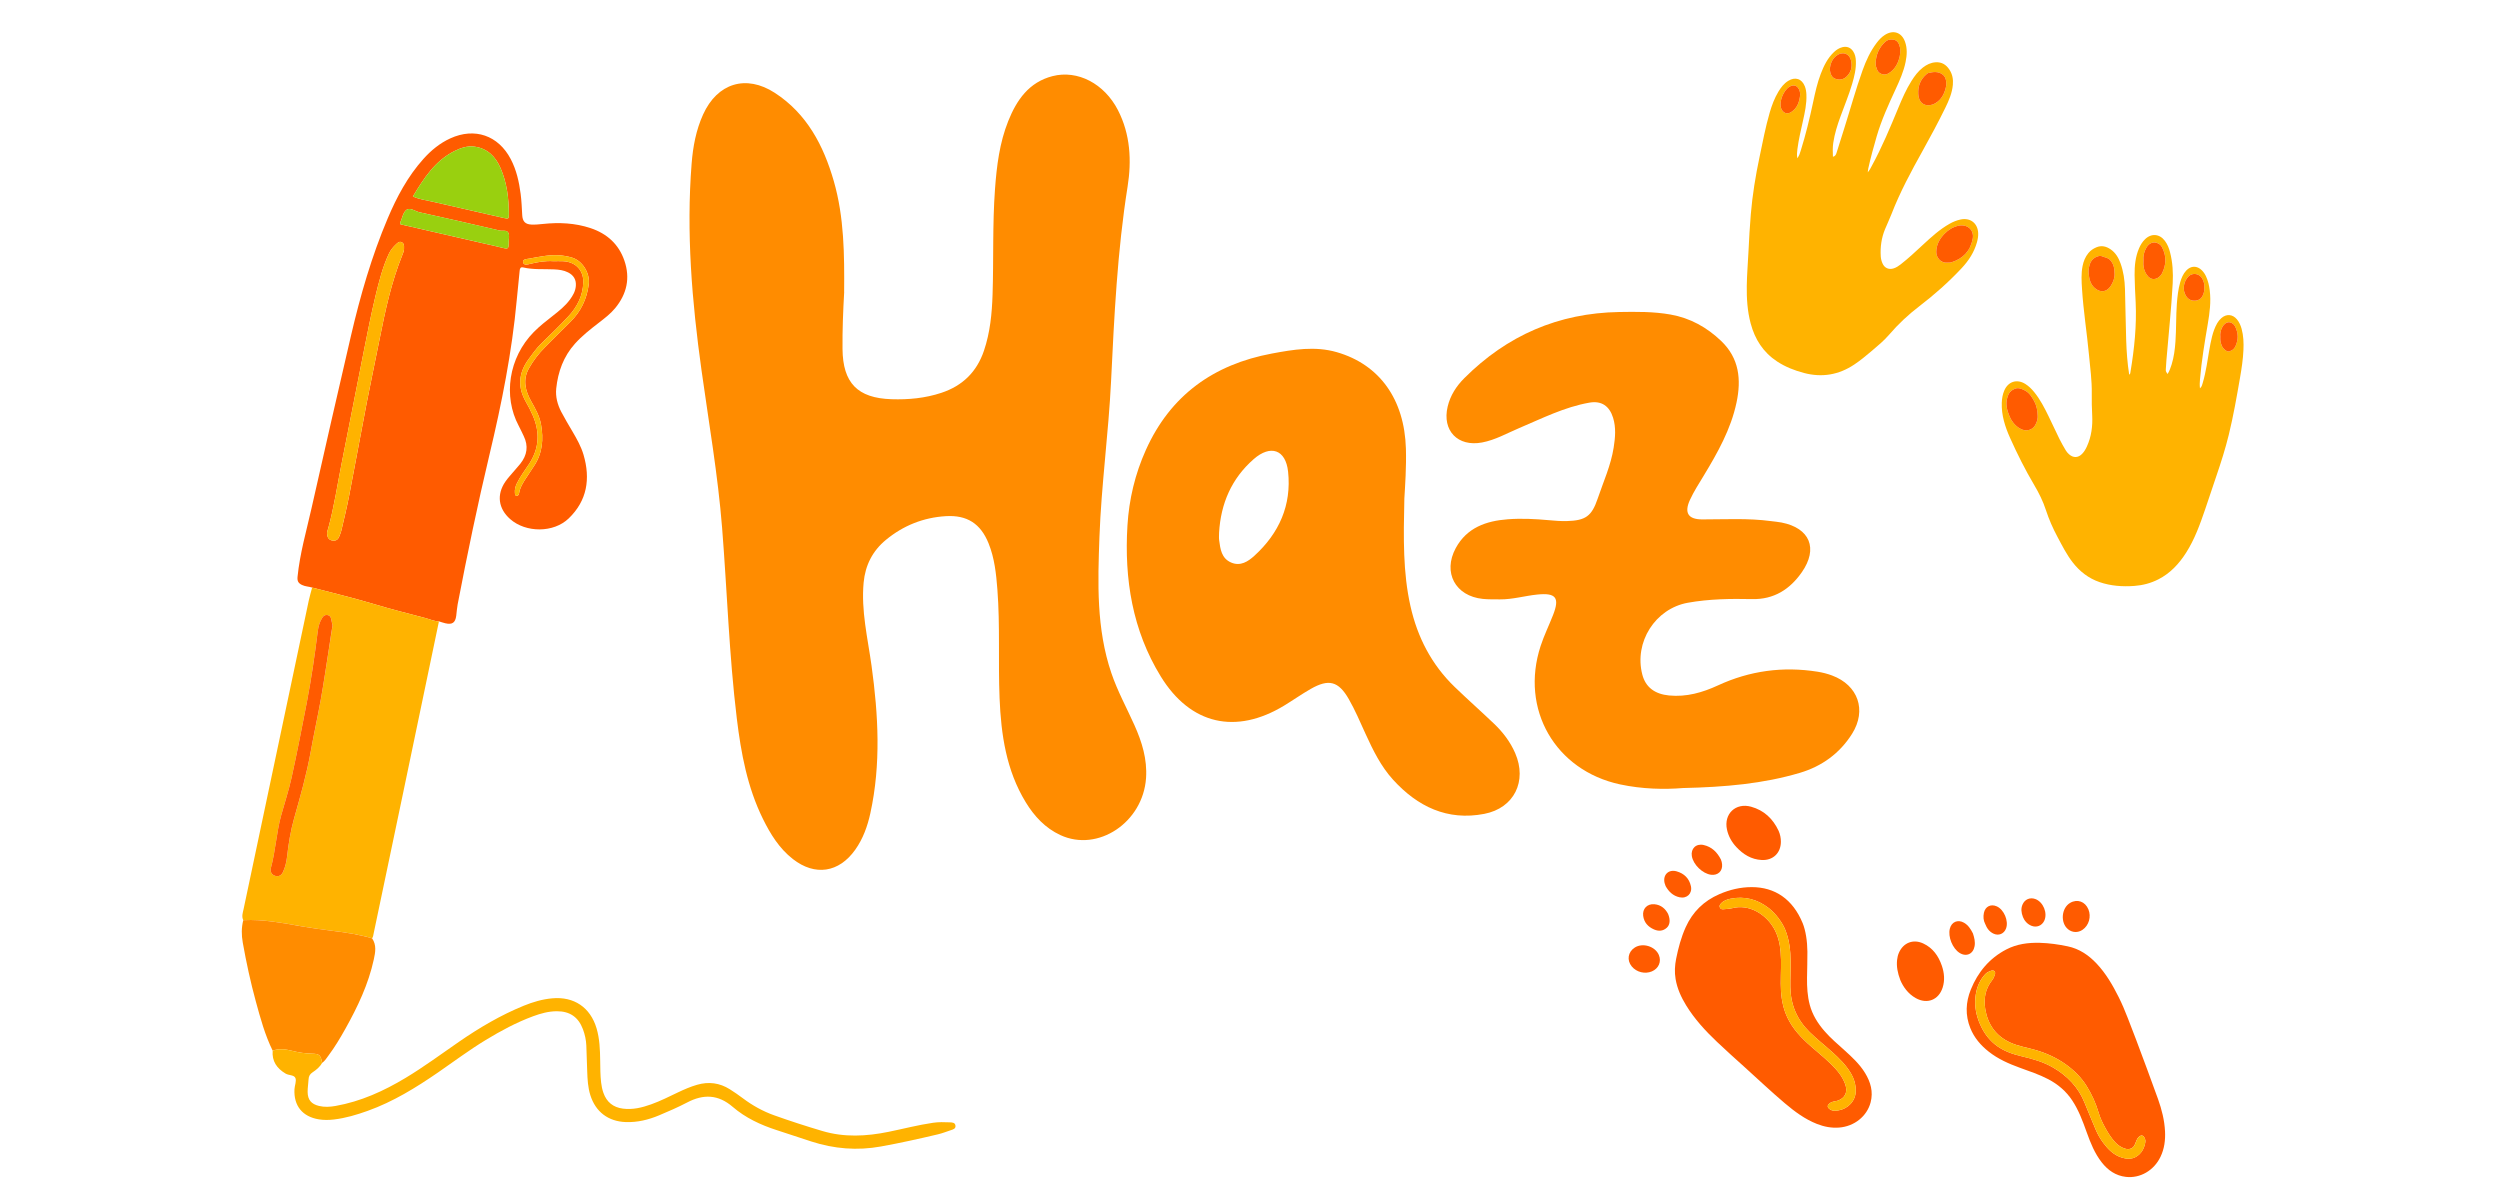 <svg xmlns="http://www.w3.org/2000/svg" viewBox="0 0 2500 1190.3"><g id="Capa_7" data-name="Capa 7"><rect width="2500" height="1190.3" fill="none" stroke-width="0"></rect></g><g id="Capa_9" data-name="Capa 9"><g><path d="M312.15,587.57c-3.36-1.07-6.96-1.03-10.24-2.65-3.62-1.79-4.8-3.8-4.35-8.27,2.34-23.25,8.82-45.61,13.93-68.26,13.02-57.66,26.11-115.31,39.54-172.88,9.3-39.9,20.62-79.23,36.64-117.03,9.11-21.5,20.02-42.01,35.75-59.55,7.67-8.55,16.4-15.76,26.93-20.57,24.33-11.11,47.95-3,60.39,20.73,5.73,10.92,8.34,22.75,9.91,34.81.91,7.01,1.18,14.1,1.57,21.17.34,6.24,2.86,9.19,9.19,9.5,3.76.18,7.58-.19,11.34-.59,16.27-1.73,32.32-1.05,47.96,4.2,16.34,5.48,28.03,16.03,33.68,32.45,6.01,17.46,2.44,33.37-9.22,47.52-4.7,5.7-10.57,10.14-16.37,14.63-8.4,6.5-16.79,13.04-23.91,20.99-11.39,12.72-16.9,28-18.66,44.71-.86,8.24,1.26,16.13,5.06,23.42,3.5,6.72,7.44,13.21,11.27,19.75,4.35,7.43,8.59,14.96,11.01,23.25,6.97,23.92,3.6,45.74-14.89,63.54-15.1,14.54-42.8,14.5-58.54.62-11.8-10.4-13.71-24.38-4.81-37.37,2.7-3.94,6.07-7.43,9.15-11.11,1.95-2.32,4.02-4.55,5.9-6.92,6.75-8.51,8.19-17.7,3.33-27.63-1.67-3.41-3.21-6.87-5-10.22-15.7-29.39-10.24-68.11,15.12-93.82,5.89-5.97,12.47-11.07,19.04-16.22,6.17-4.84,12.33-9.72,17.03-16.12,3.02-4.1,5.53-8.39,5.94-13.7.49-6.36-2.22-10.7-7.72-13.52-4.38-2.25-9.2-2.81-13.98-3.05-10.33-.51-20.75.48-30.97-1.94-2.91-.69-3.32,1.26-3.53,3.48-.92,9.56-1.97,19.1-2.85,28.66-4.81,52.46-15.11,103.95-27.32,155.12-11.84,49.65-22.21,99.61-31.83,149.73-.71,3.71-.92,7.52-1.4,11.28-.89,6.99-3.98,9.18-10.85,7.58-2.18-.51-4.31-1.27-6.46-1.92-4.89-.03-9.28-2.21-13.89-3.41-16.78-4.39-33.62-8.65-50.23-13.63-20.73-6.22-41.75-11.3-62.67-16.75ZM412.9,196.44c6.47,2.98,12.74,3.64,18.78,5.05,24.05,5.6,48.14,11.06,72.22,16.52,4.6,1.04,4.95.84,4.95-3.61,0-16.02-1.94-31.81-8.43-46.56-4.89-11.12-12.82-19.33-25.68-21.17-7.33-1.05-14.04,1.27-20.35,4.45-19.42,9.77-30.51,27.16-41.49,45.33ZM404.05,248.04c.12-2.47,0-4.83-2.54-5.89-2.25-.94-3.8.58-5.31,1.98-2.99,2.76-5.54,5.8-7.3,9.56-6.35,13.57-9.97,28.03-13.44,42.46-4.42,18.32-8.03,36.85-11.72,55.34-7.39,36.98-14.5,74.01-21.93,110.98-4.41,21.93-7.58,44.13-13.55,65.74-.47,1.7-1.23,3.43-1.18,5.13.08,3.13,1.08,6.14,4.55,7.06,3.29.88,6.04-.15,7.44-3.52.87-2.09,1.79-4.2,2.3-6.39,2.67-11.52,5.51-23.01,7.75-34.61,5.97-30.84,11.56-61.76,17.52-92.61,4.15-21.47,8.75-42.86,13-64.31,5.63-28.43,11.72-56.72,22.61-83.73.92-2.29,2-4.67,1.81-7.18ZM400.46,224.32c27.36,6.28,54.55,12.53,81.74,18.77,7.35,1.69,14.74,3.26,22.04,5.15,3.01.78,4.33.08,4.32-3.03,0-1.01.09-2.02.09-3.02.02-3.26,1.22-6.92-.48-9.65-1.71-2.75-5.58-1.32-8.45-1.99-26.69-6.24-53.4-12.39-80.18-18.25-4.48-.98-9.58-5.29-13.27-2.29-3.31,2.68-4.16,8.39-6.07,12.78-.08.19.07.48.24,1.54ZM553.41,261.21c3.35,0,6.64-.16,9.92.03,13.66.79,20.27,10.37,19.95,21.07-.4,13.34-5.99,24.42-14.76,33.89-8.75,9.45-18.08,18.38-27.28,27.4-4.9,4.81-8.85,10.32-12.83,15.84-9.84,13.63-11,27.68-2.51,42.42,2.52,4.37,4.82,8.9,6.84,13.52,7.28,16.64,6.6,32.75-3.42,48.26-4.24,6.56-9.09,12.74-12.49,19.85-1.47,3.06-2.27,6.13-1.94,9.5.12,1.26.18,2.77,1.78,2.84,1.41.05,2.19-1.21,2.4-2.49,1.01-6.17,4.31-11.24,7.67-16.29,2.38-3.57,4.67-7.19,7.07-10.74,8.76-12.94,9.9-27.14,7.19-42.05-1.52-8.37-5.65-15.58-9.74-22.85-5.97-10.6-8.76-21.59-2.34-33.05,4.33-7.73,9.68-14.73,15.96-21.01,8.4-8.4,16.71-16.89,25.21-25.19,10.71-10.46,16.78-23.13,18.68-37.89,1.42-11-6.29-23.6-16.9-26.71-4.28-1.26-8.78-2.05-13.36-2.3-9.95-.54-19.56,1.58-29.2,3.35-2.4.44-6.81.31-6.17,3.78.61,3.32,4.7,2.04,7.16,1.44,7.64-1.88,15.3-3.17,23.12-2.62Z" fill="#ff5b00" stroke-width="0"></path><path d="M312.15,587.57c20.93,5.45,41.94,10.53,62.67,16.75,16.61,4.98,33.45,9.24,50.23,13.63,4.61,1.21,9,3.38,13.89,3.41-11.86,56.82-23.7,113.65-35.59,170.46-9.87,47.18-19.8,94.35-29.68,141.52-.36,1.73-.49,3.51-1.6,4.99-12.8-3.83-26-5.84-39.17-7.45-9.97-1.22-19.89-2.59-29.79-4.29-19.81-3.4-39.55-7.51-59.85-6.41-1.85-3.76-.43-7.51.34-11.13,21.66-102.78,43.38-205.55,65.13-308.32.94-4.43,2.27-8.79,3.41-13.18ZM332.52,625.38c-.41-1.93-.92-4.14-1.34-6.36-.42-2.22-1.54-3.74-3.88-4.01-2.26-.27-3.81.83-5,2.7-2.63,4.15-3.92,8.83-4.52,13.55-2.98,23.72-6.36,47.37-10.88,70.84-4.86,25.2-9.78,50.4-15.28,75.47-2.81,12.78-7.01,25.25-10.47,37.89-4.72,17.26-5.57,35.29-10.26,52.57-1,3.68.95,6.8,4.2,7.79,3.4,1.04,6.27-.22,7.97-3.91,2.22-4.84,3.43-10.03,4.03-15.3,1.44-12.78,3.46-25.51,6.93-37.84,6.28-22.32,12.68-44.58,16.76-67.44,3.09-17.34,6.94-34.53,10.04-51.88,3.14-17.59,5.7-35.25,8.45-52.89,1.08-6.95,2.05-13.93,3.27-21.18Z" fill="#ffb300" stroke-width="0"></path><path d="M243.27,920.19c20.3-1.11,40.03,3,59.85,6.41,9.89,1.7,19.81,3.07,29.79,4.29,13.18,1.61,26.37,3.62,39.17,7.45,4.62,6.71,3.3,13.85,1.72,21.11-5.36,24.73-16.1,47.25-28.32,69.16-5.17,9.27-10.62,18.38-16.98,26.91-1.95,2.61-3.62,5.5-6.41,7.38-1.32-7.77-2.67-9.09-10.09-9.23-6.82-.13-13.53-1.2-20.07-2.88-6.51-1.67-12.82-2.37-19.27-.15-7.72-15.66-12.25-32.43-16.82-49.15-5.3-19.41-9.55-39.06-13.07-58.89-1.35-7.6-1.39-14.97.49-22.4Z" fill="#ff8c00" stroke-width="0"></path><path d="M272.67,1050.63c6.44-2.22,12.76-1.53,19.27.15,6.54,1.68,13.25,2.75,20.07,2.88,7.42.14,8.77,1.46,10.09,9.23-2.23,4.12-5.8,6.96-9.57,9.47-2.57,1.71-3.8,3.8-3.95,6.84-.21,4.29-1.01,8.57-.95,12.84.12,7.9,3.68,12.03,11.38,13.91,5.51,1.34,11.06.97,16.57,0,25.27-4.48,48.18-14.92,69.99-28.04,18.44-11.09,35.71-23.9,53.4-36.11,20.44-14.11,41.75-26.67,64.81-36.08,9.16-3.74,18.59-6.52,28.52-7.4,21.71-1.94,37.99,9.05,44.23,29.9,3.15,10.55,3.49,21.42,3.66,32.3.12,7.33.08,14.66.93,21.97.41,3.54,1.11,7,2.29,10.35,3.24,9.22,9.74,14.5,19.45,15.78,9.82,1.29,19.1-.99,28.22-4.25,9.3-3.33,18.1-7.79,27-12.03,6.17-2.94,12.41-5.65,19-7.56,11.61-3.35,22.55-1.95,32.75,4.48,4.49,2.83,8.86,5.86,13.1,9.05,9.58,7.19,19.93,12.95,31.19,16.98,15.95,5.71,32.06,10.91,48.3,15.73,21.95,6.52,43.94,5.32,66.05.83,14.86-3.01,29.54-6.89,44.58-9.08,5.56-.81,11.09-.69,16.65-.44,2.5.11,5.5.1,5.79,3.5.25,2.88-2.31,3.59-4.5,4.31-4.32,1.42-8.57,3.12-12.98,4.17-18.94,4.5-37.93,8.71-57.1,12.18-23.68,4.29-46.83,2.39-69.62-5.02-11.54-3.75-23.04-7.62-34.58-11.35-16.03-5.18-31.23-12.26-43.99-23.25-14.48-12.46-29.2-12.97-45.5-4.43-9.17,4.8-18.7,8.95-28.25,12.94-10.57,4.41-21.56,7.11-33.2,6.69-17.49-.63-30.15-10.16-35.42-26.89-2.46-7.82-2.86-15.89-3.14-23.99-.29-8.59-.49-17.19-.88-25.77-.25-5.59-1.44-11.04-3.42-16.27-4.59-12.13-13.13-17.98-26.18-17.91-8.2.04-16.01,2.2-23.63,5.01-16.67,6.15-32.23,14.56-47.38,23.75-16.45,9.97-31.82,21.54-47.65,32.43-22.14,15.23-44.89,29.29-70.36,38.41-10.97,3.93-22.09,7.27-33.72,8.64-5.04.59-10.07.69-15.12-.13-16.41-2.68-25.27-13.51-24.4-30.17.2-3.75,2.16-7.98.97-11.09-1.28-3.33-6.6-2.57-9.85-4.51-8.77-5.22-13.77-12.37-12.92-22.91Z" fill="#ffb300" stroke-width="0"></path><path d="M412.9,196.44c10.98-18.17,22.07-35.56,41.49-45.33,6.3-3.17,13.02-5.49,20.35-4.45,12.86,1.83,20.8,10.05,25.68,21.17,6.48,14.75,8.42,30.55,8.43,46.56,0,4.45-.34,4.65-4.95,3.61-24.09-5.45-48.17-10.92-72.22-16.52-6.04-1.4-12.31-2.06-18.78-5.05Z" fill="#99d00f" stroke-width="0"></path><path d="M404.05,248.04c.19,2.5-.89,4.88-1.81,7.18-10.88,27.01-16.97,55.3-22.61,83.73-4.25,21.45-8.85,42.84-13,64.31-5.96,30.85-11.55,61.76-17.52,92.61-2.25,11.6-5.08,23.09-7.75,34.61-.51,2.19-1.43,4.3-2.3,6.39-1.4,3.36-4.15,4.39-7.44,3.52-3.47-.92-4.46-3.93-4.55-7.06-.05-1.7.72-3.43,1.18-5.13,5.97-21.61,9.14-43.81,13.55-65.74,7.43-36.97,14.54-74,21.93-110.98,3.7-18.49,7.31-37.02,11.72-55.34,3.48-14.42,7.09-28.89,13.44-42.46,1.76-3.76,4.31-6.79,7.3-9.56,1.51-1.39,3.06-2.92,5.31-1.98,2.55,1.07,2.66,3.42,2.54,5.89Z" fill="#ffb300" stroke-width="0"></path><path d="M400.46,224.32c-.18-1.06-.33-1.35-.24-1.54,1.91-4.38,2.76-10.1,6.07-12.78,3.69-3,8.79,1.31,13.27,2.29,26.77,5.86,53.49,12.01,80.18,18.25,2.87.67,6.74-.77,8.45,1.99,1.69,2.73.5,6.4.48,9.65,0,1.01-.1,2.02-.09,3.02.02,3.11-1.31,3.8-4.32,3.03-7.3-1.89-14.69-3.46-22.04-5.15-27.19-6.25-54.38-12.49-81.74-18.77Z" fill="#99d00f" stroke-width="0"></path><path d="M553.41,261.21c-7.83-.55-15.49.74-23.12,2.62-2.46.6-6.54,1.88-7.16-1.44-.64-3.47,3.77-3.34,6.17-3.78,9.64-1.77,19.25-3.89,29.2-3.35,4.58.25,9.07,1.04,13.36,2.3,10.6,3.11,18.31,15.7,16.9,26.71-1.9,14.76-7.97,27.44-18.68,37.89-8.5,8.3-16.81,16.79-25.21,25.19-6.28,6.27-11.63,13.28-15.96,21.01-6.41,11.46-3.62,22.45,2.34,33.05,4.09,7.27,8.22,14.48,9.74,22.85,2.71,14.91,1.57,29.11-7.19,42.05-2.4,3.55-4.7,7.18-7.07,10.74-3.37,5.05-6.66,10.12-7.67,16.29-.21,1.28-1,2.54-2.4,2.49-1.61-.06-1.66-1.58-1.78-2.84-.33-3.37.48-6.44,1.94-9.5,3.4-7.11,8.25-13.29,12.49-19.85,10.02-15.51,10.7-31.61,3.42-48.26-2.02-4.62-4.32-9.15-6.84-13.52-8.49-14.74-7.33-28.79,2.51-42.42,3.99-5.52,7.93-11.04,12.83-15.84,9.2-9.02,18.53-17.95,27.28-27.4,8.77-9.47,14.36-20.54,14.76-33.89.32-10.71-6.29-20.28-19.95-21.07-3.27-.19-6.57-.03-9.92-.03Z" fill="#ffb300" stroke-width="0"></path><path d="M332.52,625.38c-1.23,7.25-2.19,14.23-3.27,21.18-2.75,17.64-5.31,35.31-8.45,52.89-3.09,17.35-6.95,34.54-10.04,51.88-4.08,22.86-10.47,45.12-16.76,67.44-3.47,12.33-5.49,25.06-6.93,37.84-.59,5.27-1.8,10.46-4.03,15.3-1.7,3.7-4.57,4.95-7.97,3.91-3.25-.99-5.2-4.11-4.2-7.79,4.7-17.28,5.54-35.31,10.26-52.57,3.46-12.64,7.67-25.11,10.47-37.89,5.5-25.07,10.42-50.27,15.28-75.47,4.52-23.47,7.91-47.12,10.88-70.84.59-4.72,1.88-9.4,4.52-13.55,1.19-1.88,2.74-2.97,5-2.7,2.34.28,3.46,1.79,3.88,4.01.42,2.22.93,4.43,1.34,6.36Z" fill="#ff5b00" stroke-width="0"></path></g></g><g id="Capa_8" data-name="Capa 8"><g><path d="M2167.59,374c1.9-3.04,3.04-6.25,4.03-9.47,2.28-7.43,3.28-15.08,3.82-22.82.9-12.66.49-25.36,1.42-38.01.53-7.22,1.34-14.39,3.32-21.37,1.22-4.29,2.92-8.4,6.02-11.74,4.67-5.04,10.86-5.11,15.68-.25,1.71,1.73,3.05,3.7,4.09,5.91,2.13,4.53,3.17,9.33,3.78,14.27,1.37,11.22-.08,22.29-1.95,33.29-3.14,18.49-6.27,36.97-7.83,55.68-.23,2.75-.4,5.5-.01,8.83,1.88-1.61,2.2-3.48,2.7-5.16,1.71-5.7,2.92-11.52,3.99-17.38,1.77-9.71,2.95-19.54,5.37-29.13,1.18-4.68,2.77-9.21,5.17-13.43,1.08-1.89,2.44-3.55,4.05-5,5.07-4.56,11.32-4.11,15.69,1.15,2.31,2.78,3.72,6.02,4.67,9.47,1.9,6.93,2.14,14,1.83,21.12-.4,9.27-1.79,18.41-3.37,27.53-3.33,19.22-6.67,38.44-11.31,57.4-3.41,13.91-7.74,27.53-12.37,41.07-3.8,11.14-7.44,22.34-11.26,33.47-5.14,14.98-10.47,29.89-19.06,43.35-7.07,11.08-15.77,20.46-27.65,26.54-7.56,3.87-15.61,5.99-24.02,6.61-11.85.87-23.59.07-34.92-3.84-10.98-3.79-19.77-10.64-26.85-19.79-6.09-7.87-10.5-16.72-15.16-25.43-4.62-8.62-8.53-17.55-11.57-26.84-2.85-8.73-6.88-16.9-11.54-24.75-9.07-15.28-17-31.13-24.27-47.33-5.01-11.18-8.74-22.71-8.31-35.2.15-4.22.83-8.31,2.5-12.21,3.88-9.05,12.63-11.82,20.96-6.64,3.49,2.17,6.36,5.01,8.94,8.18,5.97,7.33,10.26,15.68,14.37,24.12,3.71,7.63,7.24,15.36,10.99,22.97,1.85,3.74,3.99,7.34,6.07,10.96.89,1.54,2.04,2.91,3.37,4.1,4.29,3.85,9.16,3.73,13.15-.4,2.05-2.11,3.51-4.62,4.74-7.3,4.57-9.92,5.87-20.43,5.33-31.18-.36-7.23-.55-14.45-.43-21.67.23-13.11-1.6-26.05-2.81-39.05-2.05-21.96-5.56-43.76-6.95-65.79-.48-7.58-.94-15.2.56-22.75.95-4.8,2.71-9.21,5.84-13.03,2.15-2.62,4.86-4.43,7.93-5.73,5.19-2.21,9.95-.98,14.35,2.06,4.89,3.38,7.77,8.29,9.76,13.73,3.03,8.3,4.24,16.98,4.52,25.74.55,17.11.62,34.23,1.21,51.33.39,11.52,1.19,23.03,3.02,34.5,1.23-.75,1.14-1.99,1.32-3.07,3.82-22.93,6.22-45.97,5.15-69.27-.42-9.12-1-18.24-1.07-27.36-.08-9.15.77-18.25,4.5-26.81,1.43-3.29,3.27-6.3,5.83-8.83,6.34-6.27,14.64-5.63,20,1.55,2.54,3.41,4.07,7.3,5.12,11.37,2.62,10.16,3.21,20.54,2.66,30.95-1.36,25.7-4.17,51.29-6.29,76.93-.25,3.03-.43,6.07-.6,9.11-.11,1.93.03,2.23,1.77,4.74ZM2037.66,415.68c0-4.83-1.19-10.3-3.31-14.23-2.29-4.23-4.76-8.48-9.18-10.84-6.12-3.26-9.07-3.22-13.72.08-2.41,1.71-3.36,4.41-4.16,7.06-1.96,6.55-.24,12.75,2.32,18.75,2.07,4.86,5.3,8.89,9.83,11.74,6.95,4.37,14.4,1.78,17.12-5.87.82-2.3,1.29-4.62,1.1-6.69ZM2114.56,273.72c-.03-5.76-1.03-10.32-4.74-13.99-2.13-2.11-5.02-2.24-7.54-3.35-1.49-.65-2.88-.53-4.41-.05-4.42,1.36-7.06,4.47-8.29,8.68-.8,2.77-1.22,5.7-.91,8.64.56,5.38,1.77,10.58,6.02,14.32,5.9,5.2,12.1,3.94,15.91-1.78,2.61-3.92,4.2-8.38,3.96-12.47ZM2143.45,260.83c-.43,4.79.39,9.34,2.99,13.43,4.33,6.81,10.84,5.92,15.04.11.15-.2.24-.44.36-.67,4.61-8.91,4.83-17.82.06-26.75-1.15-2.16-3.05-3.38-5.21-4.11-3.8-1.28-7.75.58-10.16,4.56-2.5,4.13-3.48,8.62-3.07,13.42ZM2204.3,287.72c.45-2.92-.44-5.74-1.64-8.37-2.81-6.14-10.3-6.95-14.18-2.92-5.13,5.32-6.36,13.71-2.26,19.84,2.13,3.19,5.26,4.72,9.11,4.38,3.56-.31,6.12-2.08,7.56-5.47,1-2.37,1.69-4.77,1.41-7.46ZM2220.32,336.7c0,1.36-.13,2.51.02,3.63.49,3.7,1.59,7.14,4.69,9.58,2.69,2.11,3.61,1.98,6.56.49,1.64-.83,3-2.34,3.82-4.1,3.07-6.58,3-13.15-.21-19.66-2.08-4.22-7.55-6.79-11.86-1.18-.46.59-.81,1.28-1.17,1.94-1.61,2.98-2.17,6.17-1.86,9.3Z" fill="#ffb300" stroke-width="0"></path><path d="M1797.3,158.26c1.97-2.59,2.66-5.14,3.43-7.59,5.01-15.95,8.92-32.19,12.4-48.54,2.03-9.53,4.11-19.07,7.6-28.21,3.1-8.1,6.84-15.83,13.29-21.89,2.44-2.29,5.18-4.07,8.47-4.87,4.33-1.05,8.08.38,10.58,4.04,2,2.93,2.66,6.23,2.81,9.71.36,7.98-1.54,15.58-3.77,23.13-3.27,11.07-7.72,21.71-11.65,32.53-3.12,8.57-5.87,17.24-7.2,26.31-.66,4.52-.55,9.03-.34,13.82,2.56-.47,3.13-2.33,3.69-4.06,2.62-8.2,5.16-16.42,7.75-24.63,6.08-19.19,11.37-38.63,18.18-57.59,3.52-9.8,7.82-19.26,14.18-27.62,2.31-3.03,4.89-5.8,8.15-7.88,8.4-5.36,16.74-2.61,20.13,6.76,2.41,6.65,1.98,13.44.61,20.24-1.95,9.65-5.95,18.55-10.05,27.41-7.08,15.29-14.06,30.62-18.82,46.85-3.13,10.69-6.06,21.44-8.47,32.32-.22.97-.28,1.98-.53,3.84,2.03-2.34,2.95-4.38,4-6.32,10.28-18.83,18.49-38.6,26.68-58.38,3.78-9.13,7.74-18.19,13.01-26.6,3.17-5.07,6.72-9.85,11.51-13.54,3.77-2.9,7.87-4.93,12.79-5.22,6.16-.37,10.44,2.47,13.66,7.31,3.07,4.61,3.97,9.8,3.47,15.24-.75,8.23-3.97,15.69-7.54,22.98-7.14,14.56-14.8,28.85-22.7,43.02-11.48,20.58-22.64,41.33-31.18,63.37-1.97,5.07-4.35,9.99-6.42,15.03-3.58,8.7-4.85,17.79-4.26,27.16.15,2.43.77,4.77,1.73,6.97,2.04,4.71,6.4,6.61,11.28,4.99,2.55-.85,4.77-2.31,6.89-3.96,7.8-6.08,14.99-12.86,22.24-19.57,8.37-7.74,16.78-15.46,26.81-21.11,3.45-1.94,7.07-3.42,10.94-4.23,9.74-2.03,17.19,3.84,17.54,13.75.11,3.08-.4,6.06-1.21,8.99-2.79,10-8.3,18.45-15.3,25.93-13.02,13.91-27.24,26.53-42.35,38.09-11.03,8.44-21.07,17.82-30.1,28.35-5.38,6.28-11.79,11.49-18.06,16.83-5.4,4.6-10.9,9.09-16.8,13.05-15.53,10.43-32.3,13.27-50.4,8.5-9.49-2.51-18.54-6.05-26.78-11.45-13.94-9.13-22.28-22.19-26.51-38.08-3.29-12.34-4.08-24.94-3.89-37.66.17-11.66,1.18-23.28,1.74-34.92.58-12.26,1.27-24.53,2.31-36.77,1.62-19.18,4.71-38.16,8.7-57,3.14-14.86,5.91-29.8,10.16-44.41,2.13-7.32,4.77-14.44,8.71-21,2.56-4.26,5.54-8.18,9.88-10.85,6.95-4.28,13.61-2.09,16.58,5.52,1.02,2.62,1.43,5.35,1.55,8.16.41,9.23-1.6,18.12-3.59,27.02-2.04,9.14-4.2,18.25-5.4,27.55-.37,2.83-.68,5.68-.14,9.16ZM1947.2,262.65c1.51-.07,2.9.08,4.27-.35,11.68-3.67,19-11.56,21.23-23.48,1.72-9.24-5.76-15.02-14.49-13.02-5.36,1.23-9.9,4.09-13.63,7.91-4.85,4.97-8.17,10.74-8.3,18.15-.1,5.78,4.67,11.43,10.92,10.8ZM1946.31,85.14c.03-4.91-.67-8.28-3.61-10.56-4.45-3.46-9.5-2.73-14.5-1.52-.57.14-1.08.65-1.56,1.05-6.24,5.17-8.8,12.06-8.36,19.88.67,11.95,10.39,13.14,16.81,9.42,7.5-4.34,10.01-11.64,11.22-18.27ZM1891.67,39.53c-2.55-.21-4.86.8-6.76,2.57-6.02,5.62-8.85,12.75-9.31,20.86-.14,2.42.7,4.76,1.59,6.95.77,1.89,2.25,3.25,4.28,4.03,3.68,1.4,6.68.04,9.42-2.2,4.91-4.01,7.54-9.4,8.82-15.47.81-3.84.96-7.7-.52-11.47-1.43-3.64-3.65-5.27-7.53-5.27ZM1829.89,68.3c-.02,5.54,2.02,9.31,5.38,10.47,4.06,1.4,7.86,1.05,11.22-2.11,4.7-4.42,5.94-9.8,4.61-15.85-1.67-7.64-8.9-9.69-14.88-4.95-4.27,3.38-5.89,8.36-6.33,12.45ZM1800.19,94.69c-.06-1.3-.16-2.52-.56-3.76-1.7-5.38-5.91-7-10.53-3.94-6.09,4.04-10.12,15.11-8.04,21.11,1.65,4.77,5.81,6.69,10.06,4,6.4-4.04,8.3-10.44,9.07-17.41Z" fill="#ffb300" stroke-width="0"></path><path d="M2037.66,415.68c.19,2.08-.28,4.39-1.1,6.69-2.73,7.65-10.17,10.24-17.12,5.87-4.53-2.85-7.75-6.87-9.83-11.74-2.56-6-4.27-12.2-2.32-18.75.79-2.65,1.75-5.35,4.16-7.06,4.65-3.3,7.6-3.34,13.72-.08,4.42,2.36,6.89,6.61,9.18,10.84,2.13,3.93,3.31,9.4,3.31,14.23Z" fill="#ff5b00" stroke-width="0"></path><path d="M2114.56,273.72c.24,4.09-1.35,8.55-3.96,12.47-3.81,5.72-10.01,6.98-15.91,1.78-4.25-3.75-5.46-8.94-6.02-14.32-.3-2.94.11-5.87.91-8.64,1.22-4.22,3.87-7.32,8.29-8.68,1.54-.47,2.93-.6,4.41.05,2.51,1.1,5.4,1.24,7.54,3.35,3.71,3.67,4.71,8.23,4.74,13.99Z" fill="#ff5b00" stroke-width="0"></path><path d="M2143.45,260.83c-.4-4.8.58-9.29,3.07-13.42,2.4-3.98,6.36-5.84,10.16-4.56,2.16.73,4.06,1.95,5.21,4.11,4.77,8.94,4.55,17.85-.06,26.75-.12.22-.21.46-.36.67-4.2,5.8-10.71,6.69-15.04-.11-2.6-4.08-3.42-8.64-2.99-13.43Z" fill="#ff5b00" stroke-width="0"></path><path d="M2204.3,287.72c.28,2.7-.41,5.09-1.41,7.46-1.43,3.39-4,5.16-7.56,5.47-3.86.34-6.99-1.2-9.11-4.38-4.09-6.13-2.87-14.52,2.26-19.84,3.89-4.03,11.37-3.22,14.18,2.92,1.2,2.63,2.09,5.46,1.64,8.37Z" fill="#ff5b00" stroke-width="0"></path><path d="M2220.32,336.7c-.31-3.13.25-6.33,1.86-9.3.36-.66.71-1.35,1.17-1.94,4.31-5.61,9.78-3.04,11.86,1.18,3.21,6.52,3.28,13.08.21,19.66-.82,1.76-2.18,3.27-3.82,4.1-2.95,1.49-3.87,1.62-6.56-.49-3.1-2.44-4.2-5.88-4.69-9.58-.15-1.12-.02-2.27-.02-3.63Z" fill="#ff5b00" stroke-width="0"></path><path d="M1947.2,262.65c-6.25.63-11.03-5.02-10.92-10.8.13-7.41,3.45-13.18,8.3-18.15,3.73-3.82,8.26-6.68,13.63-7.91,8.73-2,16.21,3.78,14.49,13.02-2.22,11.93-9.54,19.82-21.23,23.48-1.37.43-2.76.29-4.27.35Z" fill="#ff5b00" stroke-width="0"></path><path d="M1946.31,85.14c-1.21,6.63-3.72,13.93-11.22,18.27-6.42,3.72-16.15,2.53-16.81-9.42-.44-7.81,2.12-14.71,8.36-19.88.48-.4.99-.91,1.56-1.05,5.01-1.21,10.05-1.94,14.5,1.52,2.94,2.28,3.64,5.65,3.61,10.56Z" fill="#ff5b00" stroke-width="0"></path><path d="M1891.67,39.53c3.88,0,6.11,1.62,7.53,5.27,1.48,3.78,1.33,7.64.52,11.47-1.28,6.07-3.91,11.46-8.82,15.47-2.75,2.24-5.74,3.6-9.42,2.2-2.03-.77-3.51-2.14-4.28-4.03-.9-2.2-1.73-4.53-1.59-6.95.46-8.11,3.29-15.23,9.31-20.86,1.9-1.77,4.21-2.78,6.76-2.57Z" fill="#ff5b00" stroke-width="0"></path><path d="M1829.89,68.3c.44-4.09,2.07-9.06,6.33-12.45,5.98-4.74,13.21-2.69,14.88,4.95,1.32,6.05.09,11.43-4.61,15.85-3.36,3.16-7.16,3.51-11.22,2.11-3.36-1.16-5.41-4.92-5.38-10.47Z" fill="#ff5b00" stroke-width="0"></path><path d="M1800.19,94.69c-.78,6.96-2.67,13.36-9.07,17.41-4.25,2.69-8.4.77-10.06-4-2.08-6,1.96-17.07,8.04-21.11,4.62-3.06,8.83-1.44,10.53,3.94.39,1.24.5,2.46.56,3.76Z" fill="#ff5b00" stroke-width="0"></path></g></g><g id="Capa_10" data-name="Capa 10"><g><g><path d="M1802.67,923.15c2.98,7.38,4.64,17.89,4.73,28.63.07,8.74-.28,17.48-.38,26.22-.1,9.06.41,18.04,2.75,26.88,2.65,9.99,7.98,18.41,14.63,26.14,6.02,6.99,13.06,12.91,19.87,19.06,7.71,6.96,15.35,14.01,20.82,22.97,5.52,9.04,8.31,18.7,5.53,29.3-3.67,14-16.35,24.07-31.58,25.23-7.69.59-15.04-.86-22.17-3.67-12.04-4.75-22.23-12.38-32-20.62-13.82-11.66-26.9-24.15-40.34-36.23-9.26-8.32-18.52-16.63-27.55-25.2-11.63-11.03-22.45-22.8-30.88-36.55-5-8.15-8.9-16.75-10.51-26.26-1.15-6.81-.81-13.52.55-20.3,2.17-10.79,4.98-21.35,9.5-31.42,6.94-15.44,18.2-26.42,33.7-33.14,10.33-4.48,21.06-7.05,32.34-7.06,23.2-.02,41.06,11.97,50.98,36.04ZM1785.45,930.27c-3.08-7.94-9.98-16.96-16.62-22.11-11.41-8.84-24.16-12.28-38.34-9.43-3.55.71-7.16,2.01-9.72,5.01-.9,1.06-1.62,2.09-.95,3.59.71,1.6,1.86,2.15,3.56,1.93,2.93-.38,5.96-.32,8.79-1.06,17-4.46,33.62,6.01,41.73,20.14,4.08,7.11,5.96,15.04,6.69,23.28.94,10.66.13,21.3.16,31.94.03,9.97,1.11,19.8,4.6,29.17,4.54,12.21,12.73,21.9,22.2,30.57,7.42,6.81,15.41,12.98,22.65,20,6.31,6.13,12.09,12.55,15.07,21.08,2.69,7.7-.17,13.87-7.89,16.38-.97.32-2.02.39-3.03.59-1.76.34-3.45.91-4.85,2.08-2.43,2.05-2.34,3.86.22,5.74,2.77,2.04,5.78,1.74,8.93,1.18,9.17-1.62,16.94-9.19,17.11-19.26.11-6.74-1.85-12.86-5.31-18.51-4.83-7.9-11.37-14.34-18.2-20.49-7.48-6.74-15.43-12.95-22.63-20.02-12.55-12.33-18.95-27.17-19.24-44.79-.14-8.74.37-17.45.25-26.18-.14-10.55-1.27-20.93-5.18-30.83Z" fill="#ff5b00" stroke-width="0"></path><path d="M2136.26,1040.1c7.08,19.1,14.7,39.04,21.84,59.16,3.67,10.33,6.37,20.98,6.92,32.04.44,8.87-.65,17.45-4.54,25.55-6.54,13.63-20.33,21.68-34.6,20.03-10.19-1.18-17.94-6.6-24.12-14.47-7.06-8.99-11.23-19.45-15.04-30.08-3.95-11.02-7.96-22.01-14.5-31.89-6.13-9.26-14.25-16.16-24.01-21.26-9.11-4.76-18.84-7.95-28.45-11.46-11.05-4.03-21.74-8.72-31.06-16.09-8.04-6.35-14.53-13.91-18.39-23.53-5.19-12.93-4.63-25.88.51-38.56,7.07-17.46,18.56-31.26,35.45-40.07,10.51-5.49,21.93-6.96,33.64-6.64,9.36.25,18.6,1.59,27.74,3.49,11.6,2.41,20.94,8.76,28.95,17.25,9.35,9.91,16.06,21.53,22.13,33.64,6.8,13.57,11.59,27.92,17.53,42.88ZM1989.5,971.43c-2.06.6-3.68,2.03-5.18,3.76-5.68,6.55-8.22,14.35-8.97,22.76-.81,9.16,1,17.87,4.72,26.35,3.46,7.91,8.23,14.68,14.89,20.09,7.89,6.42,17.26,9.66,26.97,11.95,10.84,2.56,21.49,5.55,31.21,11.21,14.37,8.38,25.3,19.76,31.52,35.43,3.56,8.96,7.41,17.8,11.08,26.71,1.98,4.82,4.63,9.26,7.72,13.41,4.75,6.37,10.27,11.87,18.11,14.4,4.82,1.56,9.74,1.91,14.22-.59,5.65-3.16,8.49-8.44,9.55-14.76.21-1.24.05-2.32-.4-3.46-1.46-3.74-3.9-4.2-6.65-1.26-.83.89-1.35,1.93-1.79,3.04-.49,1.24-1.04,2.46-1.52,3.71-1.71,4.47-5.9,5.8-10.23,4.38-3.56-1.17-6.6-3.2-9.23-5.95-4.44-4.65-7.7-10.03-10.75-15.64-2.5-4.58-4.66-9.3-6.13-14.25-2.8-9.43-6.8-18.28-11.97-26.6-5.46-8.8-12.71-15.91-21.12-21.89-9.15-6.5-19.22-11.03-29.95-14.19-8.5-2.5-17.36-3.76-25.51-7.54-14.33-6.64-22.25-18.08-24.82-33.34-1.76-10.5.02-20.36,6.83-28.93,1.41-1.78,2.26-3.86,2.87-5.98.78-2.71-.98-4.32-3.7-3.58-.57.15-1.1.45-1.8.74Z" fill="#ff5b00" stroke-width="0"></path><path d="M1778.55,830.69c1.61,3.6,2.39,7.38,2.34,11.26-.15,11.19-7.99,18.61-19.16,18.05-10.38-.52-18.57-5.63-25.43-13-4.6-4.94-7.87-10.74-9.32-17.42-3.39-15.63,8.66-27.14,24.1-22.87,12.95,3.58,21.82,12,27.47,23.99Z" fill="#ff5b00" stroke-width="0"></path><path d="M1900.4,980.3c-2.93-7.7-3.99-13.91-3.31-20.38.27-2.54.84-4.98,1.87-7.28,4.47-10.04,14.33-13.83,24.34-9.15,9.58,4.48,15.21,12.52,18.53,22.22,2.43,7.11,3.16,14.45.83,21.82-3.93,12.41-15.46,16.95-26.86,10.6-7.9-4.4-12.62-11.42-15.4-17.83Z" fill="#ff5b00" stroke-width="0"></path><path d="M1658.87,955.04c2.76,6.59-.2,13.49-7.04,16.37-6.89,2.9-15.37.79-20.11-5.01-5.09-6.22-3.77-14.47,3.01-18.82,7.98-5.13,20.49-1.26,24.15,7.46Z" fill="#ff5b00" stroke-width="0"></path><path d="M1720.93,859.58c.67,1.53.99,3.13,1.15,4.75.66,6.71-4.17,11.28-10.98,10.43-8.52-1.06-17.86-10.11-19.26-18.66-1.22-7.48,4.24-12.78,11.75-11.1,8.24,1.84,13.65,7.25,17.35,14.58Z" fill="#ff5b00" stroke-width="0"></path><path d="M2088.39,909.32c3.05,7.34.53,16.12-5.87,20.49-4.54,3.1-10.17,2.9-14.41-.51-7.96-6.4-6.77-21.38,2.1-26.46,7.15-4.1,14.94-1.32,18.17,6.49Z" fill="#ff5b00" stroke-width="0"></path><path d="M1972.94,933.47c1.37,4.17,2.41,8.32,1.65,12.71-1.38,7.86-8.3,10.96-15,6.74-7.08-4.46-11.79-16.15-9.76-24.24,1.71-6.83,8.05-9.5,14.2-5.95,4.31,2.49,6.77,6.52,8.92,10.74Z" fill="#ff5b00" stroke-width="0"></path><path d="M1668.07,913.9c2.46,5.86,1.93,10.89-1.24,13.8-3.82,3.51-8.31,3.72-12.85,1.73-5.93-2.6-9.95-6.97-10.8-13.6-.9-7.04,3.99-12.16,11.08-11.6,6.9.54,11.24,4.72,13.81,9.67Z" fill="#ff5b00" stroke-width="0"></path><path d="M1665.59,886.01c-.45-1.31-.81-2.14-1.01-3-1.9-8.16,3.97-13.96,12.02-11.68,7.58,2.15,12.65,7.11,14.32,14.87,1.57,7.29-3.97,12.63-11.27,11.1-6.74-1.41-11.08-5.89-14.06-11.29Z" fill="#ff5b00" stroke-width="0"></path><path d="M2022.95,917.06c-1.76-4.6-2.11-8.5-.47-12.41,2.2-5.26,7.42-7.56,12.77-5.65,8.02,2.87,12.65,14.2,8.94,21.86-2.37,4.89-7.63,6.97-12.71,4.94-4.4-1.76-7.08-5.2-8.53-8.74Z" fill="#ff5b00" stroke-width="0"></path><path d="M1985.13,923.81c-1.72-3.3-2.04-7.11-1.22-10.98,1.35-6.39,6.98-9.14,12.92-6.44,7.21,3.29,11.95,14.56,9.25,22-1.97,5.41-7.42,7.73-12.63,5.24-4.1-1.95-6.61-5.37-8.31-9.81Z" fill="#ff5b00" stroke-width="0"></path></g><path d="M1785.45,930.27c3.91,9.91,5.04,20.29,5.18,30.83.12,8.73-.39,17.44-.25,26.18.29,17.62,6.69,32.46,19.24,44.79,7.2,7.07,15.15,13.27,22.63,20.02,6.82,6.15,13.36,12.59,18.2,20.49,3.46,5.65,5.42,11.77,5.31,18.51-.17,10.08-7.94,17.64-17.11,19.26-3.15.56-6.17.86-8.93-1.18-2.56-1.88-2.65-3.68-.22-5.74,1.39-1.17,3.08-1.74,4.85-2.08,1.01-.2,2.06-.27,3.03-.59,7.72-2.51,10.58-8.68,7.89-16.38-2.98-8.53-8.76-14.95-15.07-21.08-7.24-7.03-15.22-13.2-22.65-20-9.46-8.67-17.65-18.37-22.2-30.57-3.49-9.37-4.57-19.2-4.6-29.17-.03-10.65.78-21.29-.16-31.94-.73-8.24-2.61-16.17-6.69-23.28-8.1-14.13-24.73-24.61-41.73-20.14-2.83.74-5.86.68-8.79,1.06-1.7.22-2.85-.33-3.56-1.93-.67-1.5.05-2.53.95-3.59,2.56-3,6.17-4.3,9.72-5.01,14.18-2.85,26.93.59,38.34,9.43,6.64,5.15,13.54,14.17,16.62,22.11Z" fill="#ffb300" stroke-width="0"></path><path d="M1989.5,971.43c.7-.29,1.23-.59,1.8-.74,2.72-.74,4.48.86,3.7,3.58-.61,2.12-1.46,4.2-2.87,5.98-6.81,8.57-8.59,18.43-6.83,28.93,2.56,15.27,10.49,26.7,24.82,33.34,8.14,3.77,17,5.03,25.51,7.54,10.73,3.16,20.8,7.69,29.95,14.19,8.42,5.98,15.66,13.1,21.12,21.89,5.17,8.32,9.16,17.17,11.97,26.6,1.47,4.95,3.63,9.67,6.13,14.25,3.06,5.61,6.32,10.99,10.75,15.64,2.63,2.75,5.66,4.78,9.23,5.95,4.32,1.42,8.52.09,10.23-4.38.48-1.25,1.02-2.47,1.52-3.71.44-1.11.96-2.15,1.79-3.04,2.74-2.94,5.19-2.47,6.65,1.26.44,1.13.6,2.22.4,3.46-1.06,6.32-3.9,11.6-9.55,14.76-4.48,2.5-9.4,2.15-14.22.59-7.84-2.53-13.37-8.04-18.11-14.4-3.09-4.14-5.73-8.59-7.72-13.41-3.67-8.91-7.52-17.75-11.08-26.71-6.22-15.66-17.15-27.05-31.52-35.43-9.72-5.67-20.37-8.65-31.21-11.21-9.71-2.3-19.08-5.53-26.97-11.95-6.66-5.42-11.43-12.18-14.89-20.09-3.71-8.48-5.53-17.18-4.72-26.35.74-8.42,3.29-16.22,8.97-22.76,1.5-1.73,3.11-3.16,5.18-3.76Z" fill="#ffb300" stroke-width="0"></path></g></g><g id="Capa_15" data-name="Capa 15"><g><path d="M844.18,292.06c-1.08,18.97-1.84,37.92-1.66,56.93.32,33.84,14.89,49.13,49,50.23,16.95.55,33.59-1,49.83-6.38,21.25-7.04,35.45-20.97,42.61-42.13,6.16-18.19,7.99-37.1,8.61-56.1,1.14-35.1-.14-70.26,2.42-105.33,1.7-23.3,4.52-46.42,13.27-68.27,8.41-21.01,20.72-38.84,44.24-44.88,25.18-6.47,51.8,7.52,65.41,33.92,12.54,24.33,13.8,50.72,9.67,76.68-10.27,64.58-13.36,129.61-16.53,194.76-2.52,51.87-9.7,103.45-11.6,155.39-1.68,45.89-3.17,91.78,11.93,136.22,6.13,18.04,15.3,34.72,23.05,52.03,7.54,16.82,12.91,34.08,11.62,52.95-3.02,44.29-48.05,74.44-85.67,57-15.15-7.02-26.07-18.81-34.63-32.82-19.52-31.95-24.67-67.65-26.17-104.09-1.48-36.16.6-72.41-2.18-108.56-1.21-15.76-2.84-31.43-8.81-46.24-7.96-19.74-21.51-28.5-42.74-27.22-22.5,1.35-42.58,9.4-59.94,23.72-13.35,11.01-20.66,25.41-22.27,42.66-2.64,28.24,4.1,55.59,7.91,83.21,6.79,49.24,9.54,98.44-1.2,147.5-2.85,13.01-7.31,25.49-15.12,36.49-16.29,22.96-40.24,26.58-62.37,9.3-13.62-10.64-22.45-24.98-29.94-40.18-15.59-31.63-21.89-65.72-26.1-100.34-7.71-63.36-9.66-127.16-14.71-190.72-4.2-52.91-13.3-105.15-20.6-157.63-9.55-68.63-15.35-137.45-9.86-206.78,1.33-16.83,4.43-33.41,11.47-48.93,14.2-31.27,42.91-40.32,71.74-21.59,32.08,20.84,48.73,52.7,58.97,88.3,10.42,36.26,10.6,73.58,10.32,110.9Z" fill="#ff8c00" stroke-width="0"></path><path d="M1682.54,788.07c-17.79,1.45-40.16,1.13-62.54-3.69-64.72-13.95-100.12-75.08-79.36-138.46,3.44-10.52,8.37-20.54,12.41-30.87,6.8-17.36,2.98-22.41-15.79-20.5-12.45,1.27-24.61,4.93-37.25,4.83-5.73-.05-11.49.1-17.17-.47-27.5-2.77-40.27-26.42-27.11-50.77,11.08-20.5,30.44-27.24,52.08-28.86,13.58-1.02,27.22-.35,40.81.89,6.06.55,12.17,1.07,18.24.9,18.69-.52,24.86-4.82,30.79-22.36,5.73-16.92,13.24-33.31,16.03-51.15,1.56-9.96,2.47-19.97-.59-29.8-3.66-11.74-11.56-17.23-23.62-15.12-24.93,4.36-47.42,15.77-70.46,25.52-12.17,5.15-23.7,11.83-36.94,14.32-24.23,4.57-40.12-11.81-34.41-35.87,2.64-11.1,8.61-20.4,16.61-28.4,42.78-42.77,94.14-65.18,154.9-66.2,17.24-.29,34.36-.48,51.38,2.53,19.68,3.48,36.36,12.79,50.67,26.47,18.04,17.25,20.19,38.53,15.31,61.54-5.66,26.75-18.87,50.09-32.81,73.14-4.81,7.96-9.92,15.83-13.78,24.25-5.9,12.86-1.81,19.47,12.29,19.47,22.93,0,45.87-1.37,68.71,1.7,3.55.48,7.13.73,10.63,1.42,28.38,5.57,36.79,25.94,20.3,49.65-11.98,17.23-28.02,27.4-49.7,26.92-21.52-.47-43-.17-64.27,3.64-32.71,5.87-54.02,39.52-45.56,71.91,3.26,12.5,12.38,19.44,26.75,20.83,17.36,1.68,33.38-2.92,48.86-10.07,31.82-14.71,65.04-19.18,99.6-13.7,4.91.78,9.84,2.03,14.5,3.77,26.06,9.71,34.89,34.68,20.03,58.31-12.29,19.53-30.18,32.53-52.23,39.07-36.68,10.87-74.46,14.23-117.33,15.2Z" fill="#ff8c00" stroke-width="0"></path><path d="M1404.36,498.35c-.92,40.19-1.43,74.21,6.1,107.77,7,31.21,21.12,58.51,44.22,80.82,12.89,12.45,26.32,24.32,39.28,36.69,8.87,8.47,16.29,18.12,21.22,29.48,12.15,28.01-.97,54.98-30.92,60.76-36.88,7.11-66.65-7.25-91.12-34.08-12.2-13.38-20.09-29.54-27.57-45.88-5.36-11.71-10.37-23.66-16.76-34.8-10.37-18.08-20.13-20.45-38.11-10.17-9.01,5.15-17.52,11.17-26.4,16.57-48.37,29.4-93.85,19.23-123.55-29.11-28.36-46.15-36.53-97.38-33.31-150.73,1.59-26.3,7.61-51.72,18.46-75.79,24.63-54.69,67.69-85.42,125.95-96.34,21.58-4.04,43.18-7.65,64.87-1.4,42.93,12.36,67.77,47.26,69.19,96.5.54,18.66-.81,37.25-1.54,49.73ZM1219.09,532.64c0,2.5-.28,5.04.05,7.49,1.18,8.93,2.31,18.19,11.95,22.38,9.36,4.07,17.01-1.02,23.32-6.77,24.69-22.5,37.26-50.6,33.68-84.08-2.37-22.2-17.58-27.28-34.45-12.49-22.1,19.38-32.86,44.38-34.56,73.46Z" fill="#ff8c00" stroke-width="0"></path></g></g></svg>